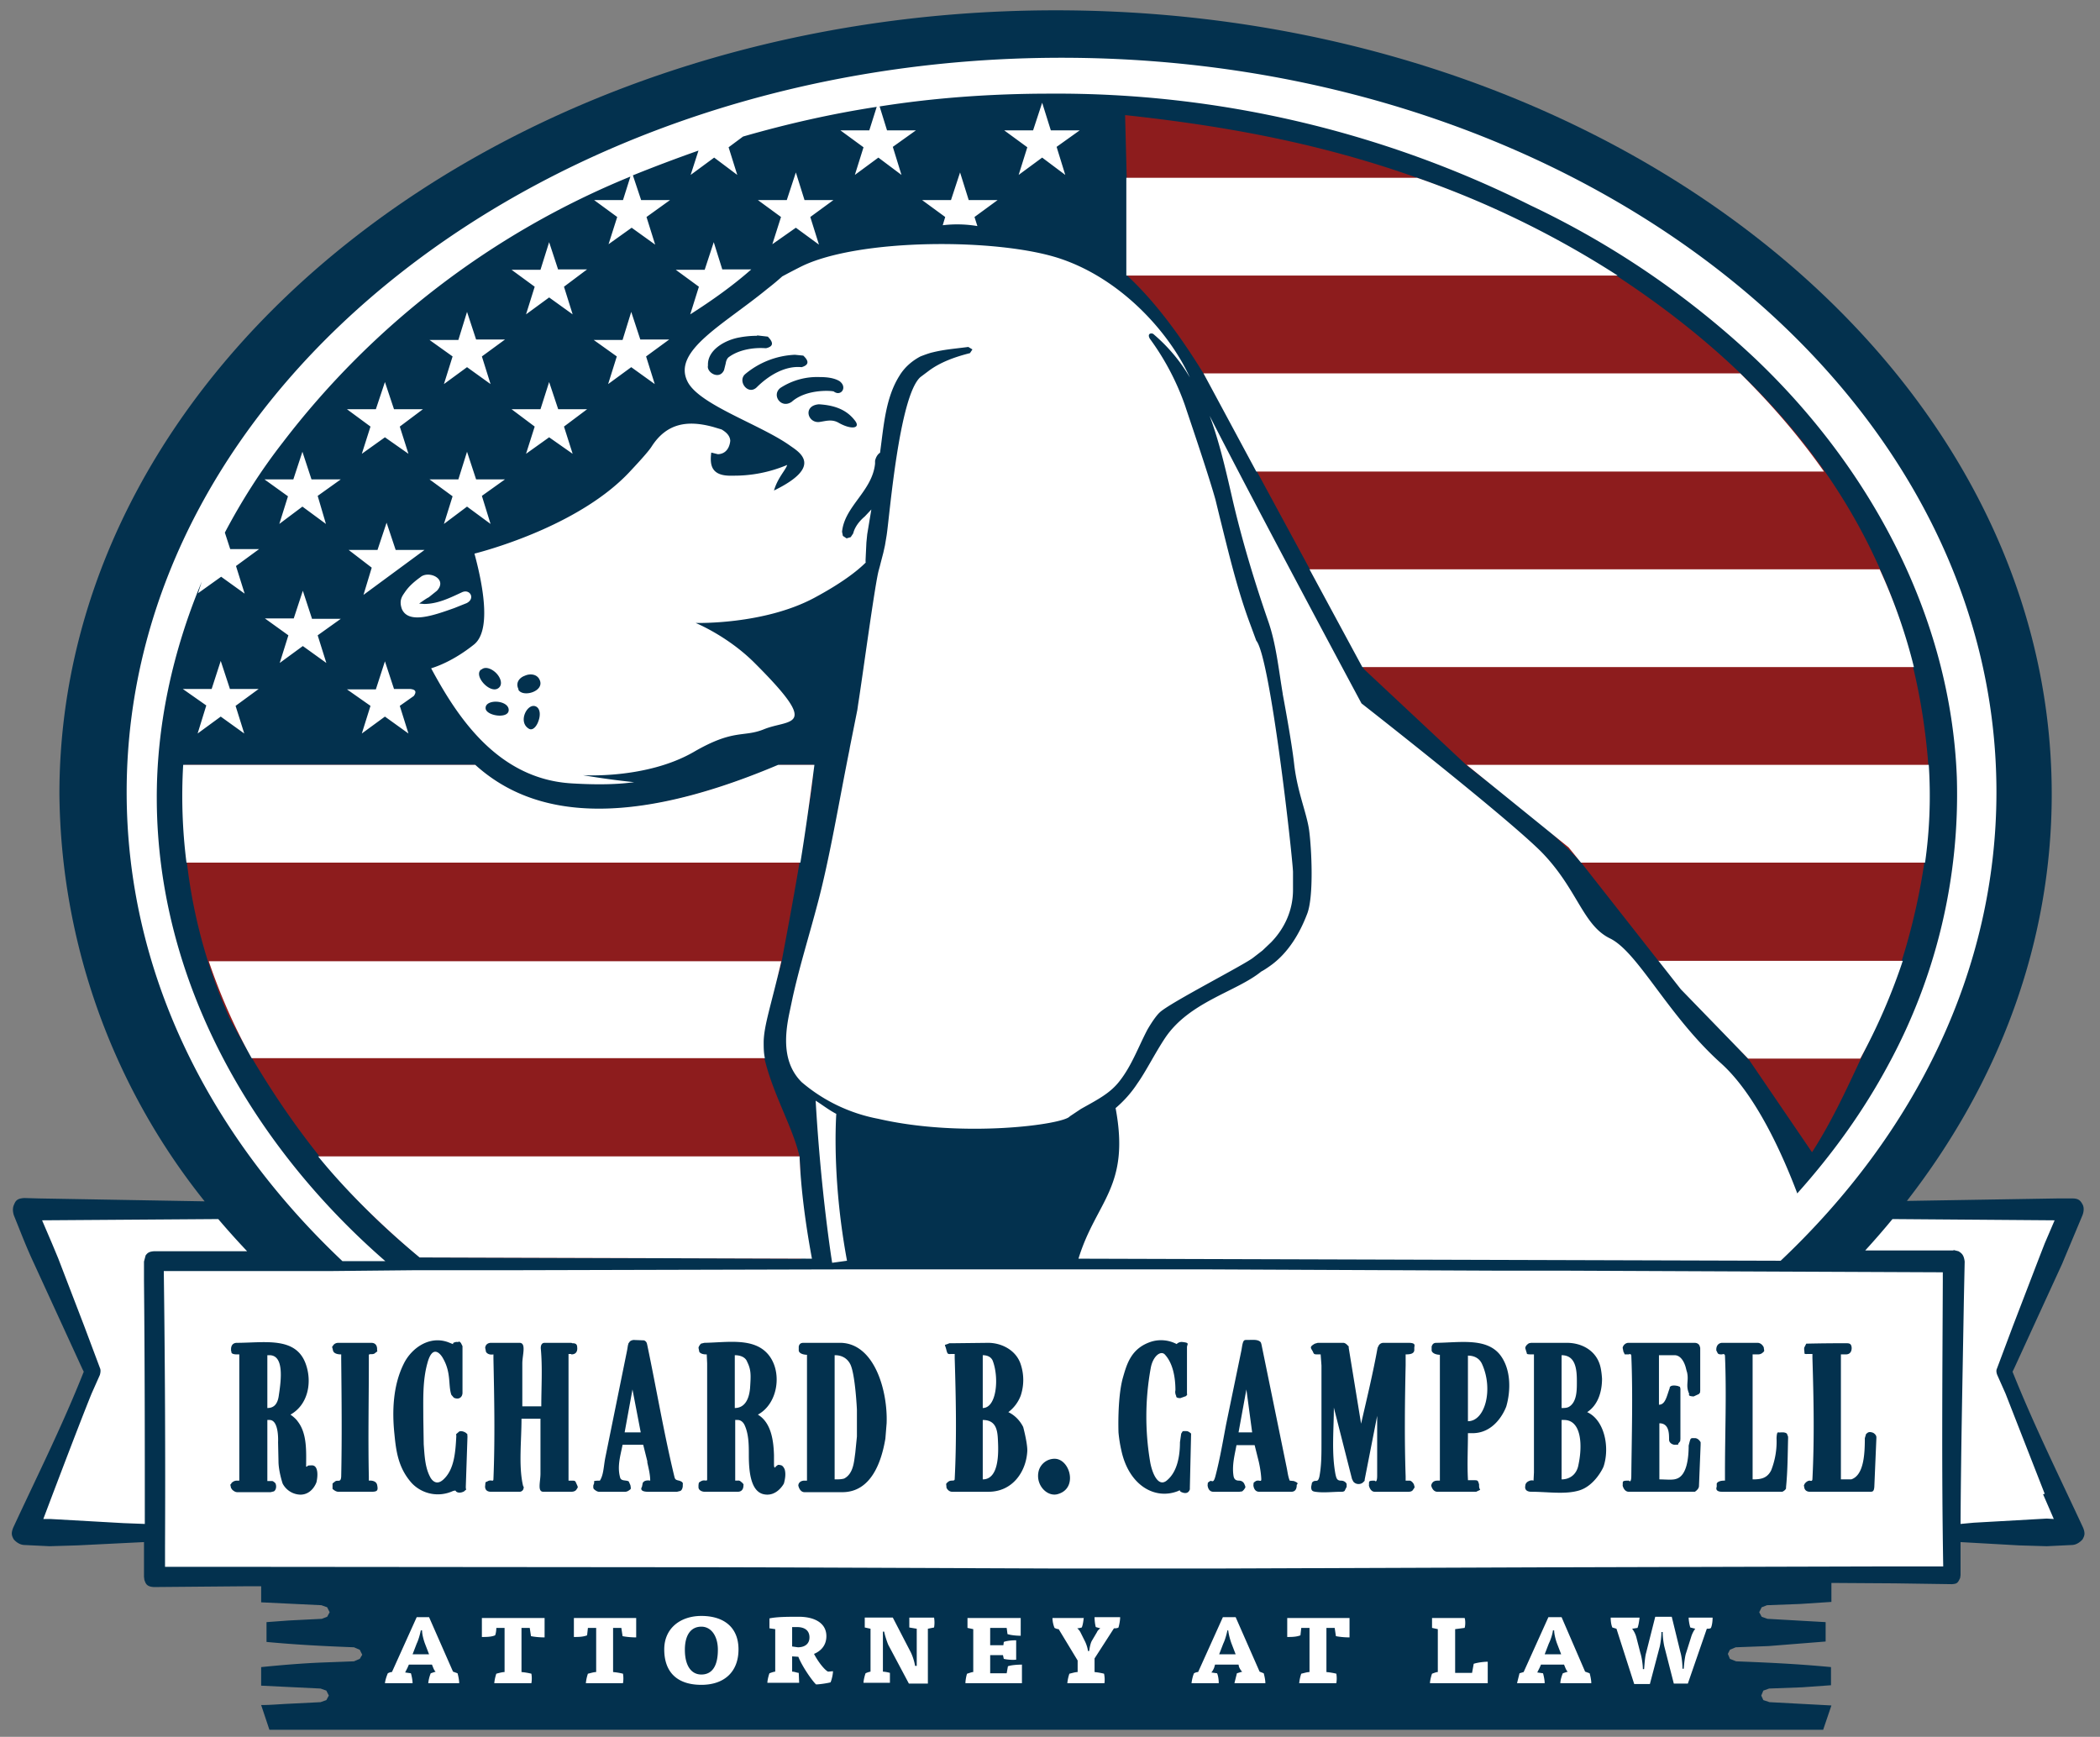 <svg width="100%" height="100%" xmlns="http://www.w3.org/2000/svg" fill-rule="evenodd" stroke-linejoin="round" stroke-miterlimit="2" clip-rule="evenodd" viewBox="0 0 509 421"><rect x="0" y="0" width="509" height="421" fill="#808080" stroke="none"/><path fill="none" d="M0 .1h508.9v420.6H0z"/><path fill="#fff" d="M501.6 293l-497-.6 17.6 40.2-13.7 39.8h29.4l1.4 8.5h50.8l2.5 34.4 322.7-1.9 4.9-31.9 52-.1.5-9.4H502l-15.3-39.3 15-39.8z"/><path fill="#03314e" d="M49.6 291.2a160.3 160.3 0 01-35.2-98.7c0-104.9 108.2-190 241.5-190 133.2 0 241.4 85.1 241.4 190 0 36.1-12.8 69.9-35.1 98.6l36.5-.6h3.6c1.6 0 2 .6 2.5 1.5.6 1.2-.1 2.7-.1 2.7l-4.9 11.7-11.7 25.5-.3.6c5.2 13 11.3 25.3 17.1 37.8.6 1.5.3 2-.1 2.8 0 0-1 1.3-2.5 1.4l-6.2.3-6.7-.2-14.2-.8v8l-.1.7c-.6 1.3-.8 1.4-2 1.5l-13.8-.2-15.4-.1v4.6l-7.6.5-8 .3-1.3.5-.6 1.2.6 1.1 1.4.5 14.1.8v4.7l-13.8 1.1-8 .3-1.4.6-.5 1 .5 1.2 1.5.6c7.5.3 14.6.6 23 1.4v4.4l-7 .5-8 .3-1.4.5-.5 1.2.5 1.1 1.5.5 15 .8-2 5.9H65.3l-2-6c2.2 0 4.3-.2 6.4-.3l8-.4 1.4-.5.6-1.1-.6-1.2-1.4-.5-14.4-.7v-4.5c5-.5 9.8-.9 14.5-1.1l8-.3 1.4-.6.6-1-.6-1.2-1.4-.6c-7.6-.3-13.7-.6-21.2-1.3v-4.8l5.4-.4 8-.4 1.3-.5.6-1.1-.6-1.2-1.4-.5-14.6-.7v-3.9h-3l-23 .2c-1.9-.1-2-1-2.3-1.7l-.1-.8v-8.4l-16.2.8-6.7.2-6.2-.3c-1.5-.1-2.5-1.4-2.5-1.4-.4-.8-.7-1.3-.1-2.8 5.8-12.5 12-24.9 17.1-37.8l-.3-.6-11.7-25.5c-2-4.3-2.8-6.5-4.9-11.7 0 0-.6-1.5 0-2.7.4-1 .8-1.5 2.5-1.6l3.6.1 40 .7zM170 391.7c-5.1 0-9 3-9 8.1 0 5.6 3.2 8.6 9 8.6 5.5 0 9-3.1 9-8.6 0-5.3-3.5-8.1-9-8.1zm18 13.5c-.5 0-1.2.3-1.5.4-.2.5-.5 1.7-.5 2.3h7.7l-.1-2.4c-.4 0-1-.3-1.6-.3v-3.7l1.5.1c1 2.5 3.5 6 4.3 6.7.8 0 2.8-.3 3.5-.5.3-.6.6-2 .6-2.7l-1.2.1c-.8-.4-2.3-2.2-3.4-4.3 1.7-.7 3-2.1 3-4.3 0-3.2-2.9-4.7-6.7-4.7-2.4 0-5.3 0-7.1.4v2.4l1.4.2v10.3zm217.2-13.3h-4l-2.2 8.7c-.3 1-.4 2.8-.5 4h-.3c0-1.2-.3-3-.6-3.9l-1-3.9a6 6 0 00-1-2l1.3-.2c.3-.8.4-1.7.5-2.5h-7c0 .8.1 1.7.4 2.4l1 .3 4.3 13.4h3.8l2.4-9.1c.2-.9.4-2.4.4-3.5h.3c0 1.1.2 2.6.4 3.5l2.3 9h3.4l4.6-13.3c.4 0 .8 0 1-.2.3-.7.4-1.7.4-2.5h-5.8c0 .7.2 1.8.4 2.4l1.2.3c-.4.5-.8 1.3-1 2l-1.2 3.8c-.3.8-.5 2.6-.6 3.9h-.3c0-1.3-.2-3-.5-4l-2.1-8.6zm-188.8.2h-6.8v2.4l1.4.3v10.4a5 5 0 00-1.2.4c-.2.5-.5 1.7-.5 2.3h6.4v-2.4a8 8 0 00-1.7-.3v-9.7h.3c.2 1 .7 2.5 1 3.2l5 9.4h4.6v-13.3l1.5-.3a7.2 7.2 0 000-2.4h-6v2.4l1.8.3v9h-.4a13 13 0 00-1-3.2l-4.4-8.5zM104 392h-3l-6 13.3c-.4 0-.8.2-1 .3-.3.7-.6 1.6-.7 2.4h6.7c0-.7-.2-1.7-.4-2.4l-1.4-.2.6-1.2.3-.7h5.6l.2.5c.2.5.4 1 .7 1.2l-1.2.4a9 9 0 00-.6 2.4h7.5c0-.7-.2-1.7-.4-2.4l-1.1-.4L104 392zm251 .2h-7.9v2.4l1.4.3v10.4c-.4 0-1.1.3-1.4.4-.2.5-.5 1.7-.5 2.3h14v-5.2c-1 0-2.5.2-3.4.5l-.4 2.2h-4.1v-10.6l2.3-.3c.2-.6.2-1.9 0-2.4zm-223 0h-15.2v4.6c1 0 2.3 0 3.2-.4.2-.4.3-1.3.3-1.8h2v10.7c-.6 0-1.6.3-2 .4a10 10 0 00-.5 2.3h9a7 7 0 000-2.3 16 16 0 00-2.4-.4v-10.7h2l.3 2c1 .2 2.2.3 3.3.3v-4.7zm22.2 0h-15.1v4.6c1 0 2.2 0 3.2-.4l.2-1.8h2v10.7c-.6 0-1.5.3-2 .4a10 10 0 00-.5 2.3h9a7 7 0 000-2.3 16 16 0 00-2.4-.4v-10.7h2l.3 2c1 .2 2.2.3 3.3.3v-4.7zm224.3-.2h-3.2l-6 13.3-1 .3-.6 2.4h6.7c0-.7-.2-1.7-.4-2.4l-1.4-.2.6-1.2.3-.7h5.6l.2.5c.2.5.4 1 .7 1.2l-1.2.4c-.3.7-.6 1.7-.6 2.4h7.5c0-.7-.2-1.7-.4-2.4l-1.1-.4-5.7-13.2zm-79 0h-3.1l-6 13.3c-.4 0-.8.2-1 .3-.3.7-.5 1.6-.6 2.4h6.6c0-.7-.1-1.7-.4-2.4l-1.4-.2c.3-.3.6-.9.7-1.2l.2-.7h5.7l.1.5c.2.5.5 1 .8 1.2l-1.3.4-.6 2.4h7.5c0-.7-.2-1.7-.4-2.4l-1-.4-5.8-13.2zm27.5.2H312v4.6c1 0 2.2 0 3.2-.4l.2-1.8h2v10.7c-.6 0-1.5.3-2 .4a10 10 0 00-.5 2.3h9a7 7 0 000-2.3 16 16 0 00-2.4-.4v-10.7h2l.3 2c1 .2 2.2.3 3.3.3v-4.7zm-64.3 0h-7.6c0 .8.2 1.7.5 2.4.2.1.6.3 1 .3l4.6 7.6v2.8c-.6 0-1.5.3-2 .4a10 10 0 00-.5 2.3h9a7 7 0 00-.1-2.3 16 16 0 00-2.3-.4V402l4.7-7.3c.4 0 .8 0 1.1-.2.2-.7.4-1.7.4-2.5h-6.2c0 .7.1 1.7.3 2.4l1.1.3c-.3.2-.7.6-.8.9l-1.3 2.2c-.3.6-.5 1.6-.6 2.4h-.3c-.1-.9-.5-1.9-.7-2.3l-1.1-2.2a3 3 0 00-.8-1 5 5 0 001.1-.2c.3-.7.4-1.7.5-2.5zm-15.3 0h-12.9v2.4l1.4.3v10.4c-.4 0-1.1.3-1.5.4-.2.5-.4 1.7-.4 2.3h13.7v-4.5c-1 0-2.6.1-3.4.4l-.3 1.7h-4v-4.4h3.1l.2.9c.8.2 2.1.3 3 .2v-4.7c-1 0-2.2.1-3 .4l-.1.8H240v-4.2h4l.2 1.5c.9.3 2.3.4 3.2.4V392zm-81.4 7.7c0-3.5 1.4-5.6 4-5.6 2.4 0 4 2.3 4 5.6 0 3.8-1.3 6-4 6-2.5 0-4-2.2-4-6zM104 401h-4l1-2.6c.4-.8.8-2.2 1-3.2h.3c0 1 .4 2.4.7 3.2l1 2.6zm195.4 0h-3.9l1-2.6c.4-.8.8-2.2 1-3.2h.2c.1 1 .5 2.4.8 3.2l1 2.6zm79 0h-4l1-2.6c.4-.8.9-2.2 1-3.2h.3c0 1 .4 2.4.7 3.2l1 2.6zM192 394.4h1.2c1.8 0 3 .8 3 2.5s-1.3 2.4-2.8 2.4l-1.4-.2v-4.7zM296 380.2l81.3-.3h3l76-.2H471c-.4-23-.2-46.1-.1-69.2v-2.1l-93.2-.4h-16l-68-.3h-91.4l-79 .2h-23l-20 .2H39.7c.3 22.3.4 44.4.3 66.9v4.8H63l114.5.1 77.6.3H296zM53 295.5l-42.8.3 2.4 5.6 1.5 3.6 6.3 16.4 3.9 10.4s.2.5-.1 1.5l-2 4.5c-3.3 8.1-11.7 30.4-11.7 30.4h1.7l17.7 1 5.2.2c0-19.6 0-39.3-.2-59v-4.6l.4-1.5c.4-.5.7-.9 2-1h22.6a196 196 0 01-7-7.8zm405.7 0a195 195 0 01-6.6 7.6h21.4v2.6-2.7l1.2.3c.8.5 1.3.9 1.5 2.5l-.2 9.5c-.3 18-.7 36-.8 54.1l3.2-.3 17.7-1 1.7.1-2.6-6 .4-.1-9.5-24.3-2-4.5c-.4-1-.1-1.5-.1-1.5l3.9-10.4 6.3-16.4 1.4-3.6 2.4-5.6-39.3-.3zM56 360.7c-.3-1.5-.2-.4.1-1.2 0 0 .5-.6 1.3-.6h.6v-28.4-2.2h-.6c-1.6 0-1.3-.7-1.3-.7-.3-.5 0-.1-.1-.5 0-.3 0-1.5 1.3-1.6 6.8 0 14.4-1.6 16.8 5.1 1.6 4.4.6 9.9-3.7 12.3 0 0 1.2.8 1.8 1.7 2.3 3 2 7.4 2 10.9h.1c.6 0-.5-.3 1.4-.3 1.4.1 1.4 2.4 1 4.1 0 0-1 3-3.9 3a5 5 0 01-4.3-2.7s-1-3-1-5.4l-.1-4.6s.3-5.3-2-5.4h-.6V359H66c.4.1.8.6.8.6l.1.4s.2 1-.5 1.5l-.8.2h-8.1c-.7 0-1.3-.7-1.3-.7l-.1-.2zm122.8-16.5c.8 0 1.4.6 1.7 1.3 1 2.2 1 4.8 1 7.2 0 3.8.4 8.8 3.6 9.5 3.2.7 4.9-2.6 4.9-2.6.3-1.1.5-2.3.2-3.4 0 0-.3-.8-.8-1-1.1-.3-.8 0-1.3.2 0 0-.5 1-.5-.5v-.5-1.7c-.1-3-.5-7.5-3.6-9.6l-.3-.2c5-2.7 6-10.6 2.4-14.7-3.5-4-9.8-2.8-15.4-2.7l-.8.2s-.5.5-.6 1l.2 1c.5.7 1.8.6 1.8.6l.1 2.2V358.6c0 .6-.6 0-1.4.4-.7.4-.6.3-.7 1v.5c0 .7.8 1.1 1.5 1.1h8c1.4 0 1.4-1.3 1.4-1.6 0-.3.2.1-.2-.5l-.6-.5c-.5-.2-.3-.1-.6-.1h-.6v-14.7h.6zm76.8 9.4c3.7 0 5.7 7 1 8.5-2.7 1-5.8-2.2-4.8-5.7a4 4 0 013.8-2.8zM111 325.3c.4 0 0-.4.7.2l.4.8v11.3c0 1-.8 1.8-2.1 1.2l-.6-.7c-.8-2.3 0-5.3-2-8.8-.7-1.3-2.6-3.4-3.8 1.1-1.2 4.3-1 8.8-1 13.3l.1 6.4c.2 2.6.3 5.5 1.5 7.8 0 0 1.2 2.8 3.4.6 2.5-2.4 2.8-6.5 3-10.4 0-.6-.2 0 0-.5l.7-.6c.7-.3 1.6.3 1.6.3.5.5.3 0 .4.8v.3l-.4 12c0 1.1.4.3-.4 1.1 0 0-1.2.7-2 0 0 0 .1-.4-.9 0a8.7 8.7 0 01-9.8-2c-3.3-3.7-3.8-7.8-4.2-11.9-.6-5.7-.3-11.8 2.2-16.9 1.9-4 6.5-7.2 11.2-5.2 1.3.5.6.3.9 0 0 0 .6-.3 1-.2zm175.6 0c1.9.2 1.1.5 1.1 1.3v11c0 .9.3 0-.2.8l-1.4.5c-1.2 0-1-.5-1-.5-.4-.8-.2-1.4-.2-1.4 0-3.1-.6-6.5-2.5-8.6-1-1.2-3 .3-3.5 3.3a65.7 65.7 0 00-.1 22.8c.5 2.7 2 6.3 4.2 4.2 2.4-2.1 3-5.9 3-9.1l.3-2.1c.5-.7.1-.6 1.3-.6.5 0 1.1.6 1.1.6a49166.3 49166.3 0 00-.3 13v.5c-.5 1.6-2.2.6-2.2.6-.5-.4 0-.5-.6-.2-5.7 2.3-12-1.4-13.8-9.8a33 33 0 01-.7-4.4c0-.1-.3-8 1-13 1-3.5 2-7.4 7-9 2-.6 4.2-.4 6.1.6 0 0 .5-.6 1.4-.5zm93.2.2c3.4 0 6.9 1.7 8 5.4.4 1.3.5 3.3.5 3.3 0 3.2-1 6.4-3.6 8.1 4.2 1.9 5.5 8.5 4 13.1-.1.4-2.2 4.8-6 5.9-3.4 1-7.6.3-11.5.3-1.9 0-1.5-1.4-1.5-1.4 0-.9.9-1.2.9-1.2.6-.3 1.1-.1 1.1-.1l.1-2v-26.4-2.2h-.6c-1.5 0-1-.2-1.2-.5l-.3-1c0-.7.9-1.2.9-1.2l.5-.1h8.7zm-39.1 33.4v-1c-.3-9-.2-18 0-27v-2.6c1 0 2-.1 2.1-1v-.6c0-.5.5-1.2-1.4-1.2h-6.1c-.5 0-1 .3-1.2.8l-.2.4c-1.1 6.1-2.6 12.3-4 18.4l-3-18.4v-.4h-.1s-.6-.8-1.2-.8h-6.2l-.7.2c-1.4.8-1 1-.5 1.9.3.7.3.7 1.3.7h.6l.2 2.7v18.8c0 2.7 0 5.5-.5 8.1-.4 1.8-1 .5-1.8 1.5l-.2 1c0 1 .4 1.1 1 1.2 2 .3 4.2 0 6.3 0 .3 0 .5 0 .8-.2l.5-1v-.7s-.3-.8-1.4-.8c-1 0-1.1-.7-1.3-1.5-1-5.3-.4-10.8-.4-16.2l4.4 17.3.3.6c.6.8 1.8.8 2.4.2.5-.5.3-.2.4-.8l3-15.3v14.5c0 2-.6 1.2-.6 1.2-1.7 0-1.3.2-1.4 1.2 0 0 .3 1.5 1.4 1.5h8.2c.4 0 .9-.1 1.1-.5.5-.7.4-.5.2-1.3 0 0-.4-.8-1-.9h-1zm65.2-30.4c1.4 0 2.3 1.5 2.7 3l.2.8.1.3c.5 2.1-.4 3.2.5 5.2.1.2-.5.6 1.1.7l1.3-.6c.4-.6.2 0 .3-.8v-10.2-.2l-.1-.3c0-.1-.2-.9-1.3-.9h-16c-.7 0-1.3.6-1.4 1.2l.2 1c.5.7-.2.6 1.3.6 0 0 .5-.3.6.3.4 9.4.1 19.4 0 29.1 0 2-.6 1.2-.6 1.2-1.8 0-1.4.2-1.5 1.2 0 0 .3 1.5 1.5 1.5h16s1-.6 1-1.4l.4-10v-.6s-.5-1-1.4-1c-1 0-1-.1-1.3 1l-.2.8c0 2.9-.4 7.4-3.1 8.1-.9.3-2.6.1-4 .1V345c2.9 0 2.2 3.8 2.4 4.3.3.8 1.2.9 1.2.9 1.5 0 .8-.1 1-.3l.4-.5c.2-.5 0 0 .1-.6V337v-.4c-.2-.7 0-.3-.5-.6 0 0-1.7-.5-2.1.3v.2c-.7 1.8-1 4-2.6 4v-12h3.8zm20.2-.2c.4 0 .7-.1 1-.3.7-.6.5-.4.4-1.4 0 0-.4-1-1.4-1.1h-8.7c-.4 0-.7.2-.7.2-.7.4-.7 1.3-.7 1.3 0 .8 0 .3.1.5.3.7.3.8 1.3.8 0 0 .6-.3.7.3.4 9.4 0 18.7 0 28v2.3s-1.6-.1-2 .7v.8s-.6 1.2 1.3 1.2H432s.7-.3.9-.8v-.3c.4-4 .4-8 .5-11.9 0-.3 0-.5-.2-.8 0 0 .1-.5-1-.6h-.6c-.6.2-.9-.6-1 1.4a19 19 0 01-1.3 7.8c-1 2-2.6 2.2-4.5 2.2v-28.1-2.2h1.3zm21.3 0c1.6 0 1.4-1.7 1.4-1.7-.1-1-.7-1-1.3-1a370.3 370.3 0 00-9.7.1l-.5 1v.5c.2 1.2-.3 1 1.4 1h.6v1c.3 9.7.5 19.5 0 29.3 0 .7-.6.4-.6.4-.8 0-1.3.8-1.3.8-.2.5-.2.2-.1.7 0 0 0 1.2 1.4 1.2H453c.8 0 1.2.1 1.3-1.2l.5-11.8v-.2c0-.7-.8-1.1-.8-1.1-1.1-.4-1.3 0-1.7.3l-.3 1c0 3.7-.2 9-3.3 10h-2.5v-27.5-2.8h1.3zm-91.6 30.6v-.3c-.2-3.7 0-7.4 0-11.2h1.1c6 0 8.2-6.5 8.2-6.5 1.1-3.8 1.2-9.1-1.6-12.6-3.3-4-9.5-2.9-15.2-2.8-.5 0-1 0-1.3.9v1c.3 1 2 1 2 1v30.5h-.6c-1 0-1.4.6-1.5 1.2 0 0 .3 1.5 1.5 1.5h9.4c1.6-.8.7-.1.7-1.5v-.3c-.3-1-.3-1-1.4-1h-1.3zm-275.2 1.8v-.2-.7c.1-.2-.3 0 .5-.6.7-.7 1.5.4 1.6-1.3.2-9.4.1-18.9 0-28.5v-1.1s-1.8.1-2-1c-.3-1.4-.3-.5 0-1.1.3-.5.8-.7 1.3-.7H90c1.5 0 1.4 1.5 1.4 1.5 0 .9.3.3-.5 1-.6.5-1.5 0-1.5.5v1.7c0 9.2-.2 18.4 0 27.7v1s1.7-.2 2 1c.3 1.4.1 1.7-1.4 1.7h-8c-.7 0-1.4-.7-1.4-.7v-.2zm223.5-10.4l1 4s.5 2.1.6 4c.1 1.2-.4.3-1.3.7-.7.5-.5.3-.6 1 0 .1.1 1.6 1.4 1.6h7.8c1.3 0 1.3-1.3 1.3-1.6 0-.3.8-.4-.7-1l-1-.1c-.4-1-.5-2-.7-3l-6.1-29.8a3.6 3.6 0 00-.2-.7c-.6-.8-2-.6-3.2-.6-.8 0-1-.1-1.3 1.3l-.2 1.2-3.7 17.9c-.8 4.2-1.5 8.4-2.6 12.6-.5 1.9-.8 1-1.3 1.2-.7.5-.5.3-.6 1 0 .1.1 1.6 1.4 1.6h6.3l.7-.1.4-.4c.4-.6.5-.5.1-1.4 0 0-.3-.8-1.3-.8-1.3 0-1.3-1-1.4-1.8-.2-2.4.4-4.6.8-6.8h4.4zm-160.3 10.4v-.6l.2-.6c.2-.3-.7-.6 1.4-.6.9-1.4.9-3.4 1.3-5.5l5.3-26.1.2-1.2c.2-.6 0-.3.3-.7.3-.5.7-.5 1-.6l2.6.1c.7.3.7.8.8 1.2 2.2 10.5 4 21.2 6.5 31.6.2.8.2 1 1.2 1.2 1.3.4.8.9.9 1.2 0 0 0 1-.6 1.3l-.8.2h-7c-2.4 0-1.5-1.2-1.5-1.2l.2-1 .3-.3c.6-.4 1.5-.2 1.5-.2 0-1.5-.4-3-.7-4.4v-.3l-1-4h-5l-.1.5c-.5 2.4-1.2 4.9-.5 7.4.2 1 1.5.6 2.1 1l.4.9c.2 1.1.1.9-.4 1.3 0 0-.4.3-.9.3h-6.3c-.6 0-1.3-.7-1.3-.7-.1-.3 0-.2 0-.2zm60-35.2c8.2.2 11.4 11.7 11.1 19.5l-.3 3.7c-1 6-3.6 12.9-10.3 13H195c-1.2 0-1.5-1.6-1.5-1.6 0-.6.5-1.2 1.5-1.2h.6v-2.2-27-1.3s-1.8 0-2-1v-1c.2-.9.8-.9 1.3-.9h9zm35.7 0c3.3 0 6.8 1.8 7.9 5.2a12 12 0 010 7.6 9 9 0 01-3 4c1.5.7 2.8 2 3.6 3.6 0 0 1 3.7 1 5.7-.2 5-3.5 10-9.4 10h-8.8c-1 0-1.4-1-1.4-1 0-1-.3-.8.4-1.4.7-.6 1.6 0 1.6-.7.5-9.8.3-19.6 0-29.3v-1h-.6c-1 0-1.1.2-1.4-.9-.4-1.8-.8-1 .7-1.7h.6l8.8-.1zm-101 2.8c1.7 0 1.4-1.7 1.4-1.7 0-1-.7-1-1.2-1l-.2-.1H132c-.8 0-1 .8-.9 1.6.4 4.5.1 9.2.1 13.8h-4.6v-10-.4c0-2 1-4.9-.6-5H119c-.6 0-1.3.3-1.4 1.2l.2 1c.6.9 1.8.6 1.8.6v1c.2 9.6.4 19.4 0 29.2 0 .8-.5.1-1.3.5-.7.4-.6 0-.7 1.1 0 0-.3 1.5 1.4 1.5h7a1 1 0 00.9-.8c.1-.8 0 0-.2-1-1-4.7-.3-10.5-.3-15.9h4.6V357.2c0 2-.8 4.4.7 4.4h6.7c.5 0 1-.1 1.3-.5.4-.7.5-.4 0-1.5-.3-.7-.3-.7-1.3-.7h-.6v-2.2-26.5-2h.6zM56 360.7zm87.8 0zm293.5-.3zm-235-31.9v30.1c.9 0 1.6 0 2.3-.2 2.3-1.2 2.4-4.2 2.7-6.2l.4-4v-.5-6s-.4-8.6-1.6-11c-.7-1.4-2-2.2-3.7-2.2zm176.2 15.7v14.4c2 0 3.7-1.2 4.1-3.6 1-4.7.7-10.7-3.4-10.8h-.7zm-140.3 0v14.4c2.6 0 4-2.8 3.7-9-.1-2.5-.2-5.4-3.7-5.4zm62 3h3.3l-1.4-10.4-1.9 10.4zm-148.8 0h3.9l-2-10.4-1.9 10.4zm204.4-18.7v16c4.2 0 6.2-7.8 3.4-13.9-.6-1.3-1.8-2-3.4-2zm22.7 0v12.8c.6 0 1.3 0 1.8-.3 2-1.2 1.9-4.3 1.9-6.3 0-3-.4-6.2-3.7-6.2zm-140.3 0v12.8c3.4 0 4-7.4 2.4-11.5-.4-.9-1.3-1.3-2.4-1.3zm-173.4 0v12.8c1.3 0 2.5-.6 2.8-3.2.6-3.9 1.2-9.5-2.2-9.6h-.6zm113.3 0v12.8c2 0 3.4-1.5 3.7-4.8.2-3.1.3-4.4-.7-6.4-.4-1.1-1.6-1.6-3-1.6z"/><g fill="#8d1c1d"><path d="M467.6 196.8c0-3.8 0-7.6-.2-11.3-3.8-50-30.3-89-75.5-118.6-40.7-26-80.1-34.8-119.2-39l.4 15.5.2 23.5c11.1 10.3 21.4 27.2 31.3 47.3l26 48 25 23.4c9.2 7.2 18.5 13.7 27.5 23.3l18.7 23.8L424 257l15.2 22.3c4.7-7.3 8.3-15.1 11.8-22.6 3.7-8.1 7.6-16 10.1-24.3 2.3-7.3 4.2-15.6 5.3-23.2.7-4.3.7-7.9 1.2-12.3zM197 185.4h-7.9c-29.4 12-55.9 16.5-74 0H44.8a128 128 0 0010.8 61.3c13.3 25 28.8 44.3 46.3 58.1l92.3.3s.4-9.7-.4-24.7c-1.6-7.1-6.4-15-8.5-23.8a24 24 0 01-.8-5.6c.8-6.2 3.5-11.5 5-18.2 2-10.6 4-21.4 5.4-30.7 1.1-6.6 2.3-12.4 2.2-16.7z"/></g><path fill="#fff" d="M435.6 289.3c8.6-9.6 16.1-20 22.2-31.4a137.2 137.2 0 0016.5-69.5c-1.5-39-21-75-48.9-101.5A211.5 211.5 0 00371 49.8a256.7 256.7 0 00-116.5-27.1c-14.2 0-28 1-41.3 3.1l1.8 5.8h7l-5.6 4 2.1 6.8-5.6-4.2-5.7 4.2 2.1-6.7-5.6-4.1h7l1.8-5.7c-11.1 1.7-22 4.2-32.4 7.2l-3.5 2.6 2.1 6.7-5.6-4.2-5.7 4.2 1.9-5.9c-5.4 1.9-10.7 3.9-15.9 6l2 6h7l-5.7 4.1 2.1 6.7-5.7-4.1-5.6 4 2.1-6.6-5.6-4.1h7l1.8-5.7a202.3 202.3 0 00-84.3 64.5c-5.3 6.8-10 14.2-14 21.8l1.3 4h7l-5.6 4.1 2.1 6.7-5.7-4.1-5.6 4 .9-2.8c-7.1 17-11 35-10.9 52.9.2 44 23.2 83.8 55.4 111.8H83C50.3 274.8 30.7 235.2 30.7 192c0-98.2 101.5-178 226.6-178 125 0 226.6 79.8 226.6 178 0 43.1-19.6 82.7-52.3 113.6l-170.2-.5c4.3-14 12.6-17.3 9-36.5 2-1.7 3.8-3.7 5.3-6 2-2.8 4.3-7.4 6.7-11 5.9-8.8 17.3-11.2 23.3-16.1 1-.5 2.6-1.7 2.6-1.7 4-3 6.7-7.5 8.5-12.2 1.7-4.2 1.1-16 .5-20.4-.6-4.2-2.8-9.1-3.6-15.8-.6-5.6-2.8-17.2-2.8-17.2v-.1c-1-6-1.6-11.9-3.4-17.2-3.4-9.8-6.6-20.3-9-30.9-1.5-6.5-3-13-5.3-19.2 11.2 22 36.8 69.7 36.8 69.7s34.8 27.2 43.6 36c8.8 9 10 17.8 16.7 21 6.8 3.4 14 18.7 26.8 30.2 8.7 7.8 15.2 22.8 18.5 31.5zm-237.9-22.5c1.6 1 3.1 2.2 5 3.2-.2 3.3-.8 17.3 2.6 35.6l-3.6.5s-2.7-16.6-4-39.3zm-3.9 13.5c.4 10.5 2.3 21 3 24.8l-95.1-.3c-8.8-7.3-17.7-16-24.6-24.5h116.7zm16.1-144c-2.2 2.2-6 5.1-12.5 8.6-12.3 6.6-28.8 6.1-28.8 6.1s7.9 3.2 14.5 9.9c16 16 8.3 13.3 2 15.9-5 2-7.2-.2-17 5.5-11.5 6.6-26.8 5.6-26.8 5.6s5.6 1 12.4 1.7c-3.7.5-8.3.7-15 .3-18.3-1-28.1-16.6-34.2-27.9 1.3-.4 5.4-1.8 10.3-5.7 4.2-3.2 2.5-13.6.2-22.1 5.8-1.5 26-7.6 37.4-19.6 1.5-1.6 4.6-4.9 5.5-6.3 3.7-5.8 8.8-6.5 15-4.8l2 .6c1 .6 2 1.4 2.1 2.7 0 0-.1 3.2-3 3.3l-1.6-.4c-.4 3.1 0 5.8 5.2 5.6a33 33 0 0013.2-2.6c-.4 1.3-2.3 3.1-3.2 6.2 11.9-5.8 6.3-9.2 4-10.8-7.2-5.2-22.3-10-25-15.7C163 85 175.4 78.7 186 70a63 63 0 003.6-3 182 182 0 014.6-2.4c14-6.9 47.9-6.9 62.8-1.9 14.9 5 26.5 18 31.4 28.8a40.5 40.5 0 00-8.7-10.4c-.4-.5-1.8-.4-1 1a62 62 0 018.6 16.4c.1.4 5.4 15.8 7.3 22.6l1 4.1c2.2 8.8 4.3 17.8 7.5 26.3l1.4 3.8c3.4 4 8.7 51.6 8.9 56v4.4c0 4.9-2 9.3-5.3 12.7l-2.1 2-2.2 1.7c-1.9 1.6-20.3 11-22.7 13.3-1.3 1.2-3 4.2-3 4.2-2.2 4.2-3.8 8.7-6.7 12.4-2.3 3-5.3 4.5-9.4 6.8l-2.7 1.8c-1.5 2-26 5.3-46.4.6a40 40 0 01-18.6-8.9c-4.5-4.5-4.2-10.8-3-16.6l.8-3.8c1.7-7.7 4-15 6-22.6 3-11.2 5.2-24.7 7.8-37.6l.1-.6 1.8-9 .2-1.4c1-6.2 4.1-29.4 5-32.5l.3-1.1.2-.8.6-2.3.4-1.8.4-2.4c.7-4.4 3-33.8 8.2-38.4l2-1.5c2.8-2.1 6.4-3.4 10-4.3l.6-.9-1-.6c-3 .4-5.8.6-8.6 1.3-1 .2-3 1-3 1-2.1 1.1-3.9 2.7-5.1 4.7-3.4 5.4-3.8 12.2-4.7 18.7h-.1c-.5.4-.9 1-1.1 1.9v.7c-.7 6.7-7.4 10.3-8 16.5l.2 1 .9.6 1-.3.6-.9c.4-1.6 1.5-3 2.8-4.1l1.6-1.7-1 6-.2 2-.2 4.2v.6zm-20.5 96.6c-2.5 10.8-4.2 15.5-4.3 19.6 0 1.4 0 2.7.3 4H61C56.8 249 53.3 241 50.6 233h138.8zm212.5 0h59.3c-2.7 8.1-6.1 16-10.3 23.7h-27.2l-16.3-16.8-5.5-7zm-204.5-47.5c-1.2 9.2-2.3 17-3.4 23.7H45.2a128.5 128.5 0 01-.8-23.7h70.8c11.6 10.5 32.3 17.4 73.4 0h8.8zm158.1 0h112a115.4 115.4 0 01-.9 23.7h-83.4l-3-3.7-24.7-20zM95.5 167h3.8c1.5.1 1.7.7 1 1.7l-3.4 2.4 2.1 6.7-5.7-4.1-5.6 4.1 2.1-6.7-5.7-4h7l2.2-6.8 2.2 6.7zm-39.8 0h7l-5.6 4.1 2.1 6.7-5.7-4.1-5.6 4.1L50 171l-5.7-4h7l2.2-6.8 2.2 6.7zm74.3 4.3c1 .6 1 2.2.5 3.5-.4 1.2-1.3 2.3-2.2 1.9-3-1.6-.4-6.6 1.7-5.4zm-12.3.3c0-1.1 1.4-1.6 2.8-1.5 1.4.1 2.8.8 2.8 2 0 2.3-5.7 1.4-5.6-.5zm8-4.5c-.8-1.5.1-2.8 1.5-3.3 1.3-.6 3-.4 3.6 1 1.3 2.8-4.2 4.4-5.2 2.3zm-9-4.8c1-.9 2.7-.1 3.7 1s1.5 2.7.4 3.5c-2 1.5-6.1-3-4.2-4.5zM317.3 138h138.3c3.5 7.6 6.3 15.6 8.3 23.7H330.2L317.4 138zM75.6 150h7L77 154l2.1 6.7-5.7-4.1-5.6 4.1 2.1-6.7-5.7-4.1h7l2.2-6.7 2.2 6.7zm36.3-6.4c2-1 3.4 1.5 1.2 2.6l-3 1.2c-4.8 1.7-11.1 4-12.7.2-.7-2 0-3 .7-4 1-1.5 2.3-2.6 3.8-3.7 2-1.7 6.7.4 4 3.3l-2 1.6c-.5.2-2.3 1.5-2.3 1.5l1.2.1c3.3 0 6.3-1.5 9.1-2.8zm-16-10.3h7l-14.8 10.9 2-6.6-5.6-4.3h7l2.2-6.6 2.2 6.6zm-20.3-17.1h7l-5.6 4L79 127l-5.7-4.2-5.6 4.2 2.1-6.7-5.7-4.1h7l2.2-6.7 2.2 6.7zm39.8 0h7l-5.6 4 2.1 6.8-5.7-4.2-5.6 4.2 2.1-6.7-5.6-4.1h7l2.1-6.7 2.2 6.7zm176.3-25.7h130.1c7.6 7.5 14.4 15.4 20.3 23.8H304.5l-12.8-23.8zm-156.4 8.7h7l-5.6 4.2 2.1 6.6-5.7-4-5.6 4 2.1-6.6-5.6-4.2h7l2.1-6.6 2.2 6.6zm-39.8 0h7l-5.6 4.2L99 110l-5.7-4-5.6 4 2.1-6.6-5.7-4.2h7l2.2-6.6 2.2 6.6zm103-1.2c3.2.2 6.4 1 8.6 3.8 1.7 2-.6 2.5-3.8.7-1.7-1-3.2-.4-4.8-.2-2.8.2-3.9-4 0-4.3zm.2-6.6c1.7 0 3.5.2 4.8 1 2 1.5.3 3.8-1.4 2.5-.4-.2-6.6-.7-10.2 2.5-2.6 1.8-5-1.7-2.7-3.4a16.3 16.3 0 019.5-2.6zm-6-5.4l2 .2c1.5 1.4 1.3 2.3-.4 2.8-4-.4-8 2-10.9 4.9-2.1 2-4.7-1.5-2.8-3.2a20.1 20.1 0 0112-4.7zm-77.3-3.7h7l-5.6 4.1 2.1 6.7-5.7-4.1-5.6 4.1 2.1-6.7-5.6-4h7l2.1-6.8 2.2 6.7zm39.8 0h7l-5.6 4.1 2.1 6.7L153 89l-5.6 4.1 2.1-6.7-5.6-4h7l2.1-6.8 2.2 6.7zm28.3-1l2.6.3c1.5 1.5 1.3 2.4-.4 2.8h-.2c-3-.2-6.5.4-8.9 2.2-.6.5-.7 1.5-.7 1.5l-.4 1.6c-1.1 2.5-4.3.6-3.9-1.1-.2-3.8 4.2-6.2 7.6-6.8a22.8 22.8 0 014.3-.4zm-48.2-16h7l-5.6 4.2 2.1 6.7-5.7-4.1-5.6 4.1 2.1-6.7-5.6-4.1h7l2.1-6.7 2.2 6.7zm39.8 0h7c-4.3 3.8-9.3 7.4-14.8 10.9l2.1-6.7-5.6-4.1h7l2.2-6.7 2.1 6.7zm168.4-22.2a228.3 228.3 0 0148.6 23.7H273V43.1h70.4zM195 48.5h7l-5.6 4.1 2.1 6.7-5.6-4.1-5.7 4 2.1-6.6-5.6-4.1h7l2.2-6.7 2.1 6.7zm34.1 4.1l-5.6-4.1h7l2.2-6.7 2.1 6.7h7l-5.6 4.1.7 2.2a29.3 29.3 0 00-8.4-.2l.6-2zm25.6-21h7l-5.6 4 2.1 6.8-5.6-4.2-5.7 4.2 2.1-6.7-5.6-4.1h7l2.2-6.7 2.1 6.7z"/></svg>